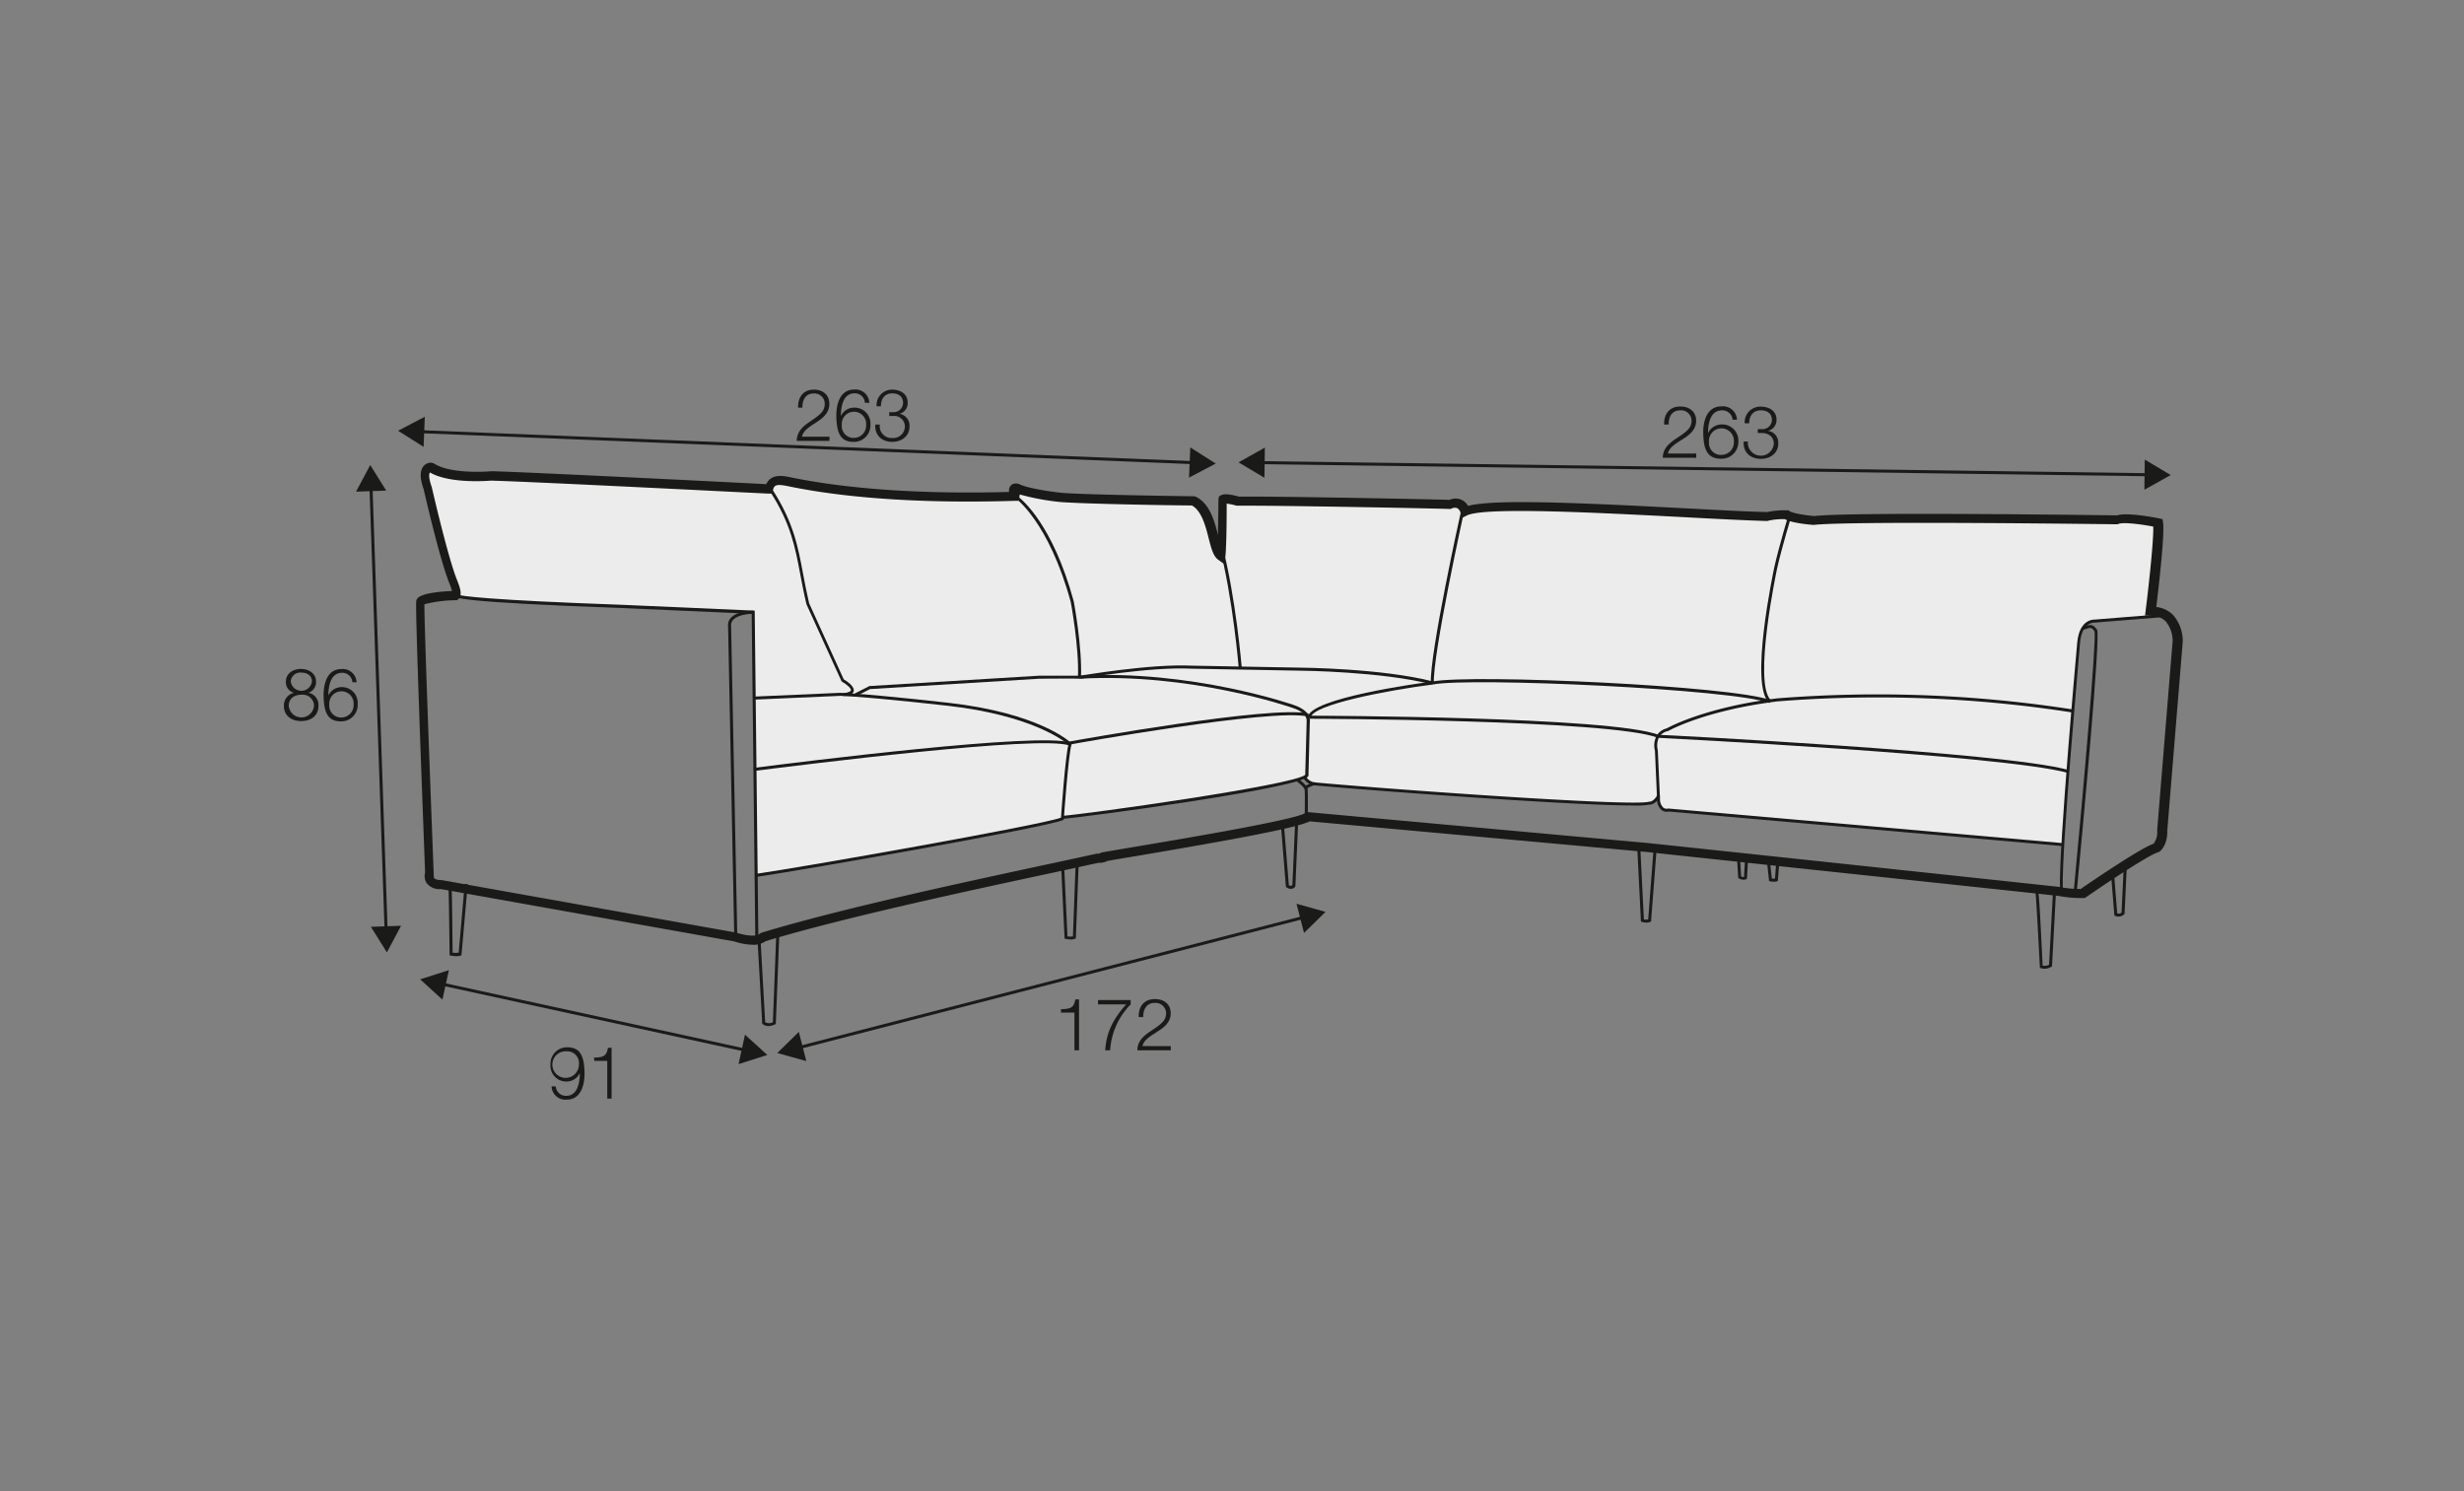<?xml version="1.0" encoding="UTF-8"?>
<svg xmlns="http://www.w3.org/2000/svg" id="scaled_Q" data-name="scaled Q" viewBox="0 0 570 345">
  <rect x="0" y="0" width="570" height="345" fill="#808080" stroke="none"/>
  <defs>
    <style>.cls-1{fill:#ececec;}.cls-2{fill:#1a1a18;}</style>
  </defs>
  <path class="cls-1" d="M413.32,119.11a23.78,23.78,0,0,0,8.43,1.21c4.61-.2,67,.18,68,0s8.91-.46,9.52,1.84-2.09,20.33-2.09,20.33-12.72,1.18-13.22,1.33a3.64,3.64,0,0,0-2.36,2c-.48,1.3-1.75,11-2,16s-2.38,33.62-2.38,33.62l-57.66-5c-10.78-1-31.62-2.85-33-2.89s-2.16-.28-2.53-1.45a17.45,17.45,0,0,1-.49-1.83s-1.15,2.05-2.86,1.73-13-.1-23.31-.73-37.82-2.57-37.82-2.57l-15.45-1.32c-.53,0-2-.48-2.12-.89a2.27,2.27,0,0,0-.23-.64,148.07,148.07,0,0,1-18.73,4c-11.52,1.83-29.35,4.37-32.32,4.73a29.35,29.35,0,0,1-4.94.23s0,.71-1.49,1.07-40.11,7.74-44.34,8.48-25,4.19-25,4.19l-.68-60.85-35.33-1.53s-29.33-1.57-30.8-1.78a6.57,6.57,0,0,1-2.48-.86s-5.71-20.74-6.15-22.65-1.84-7.74.31-6.73,11.21,2.18,14.1,2.18,48.86,2.08,50.4,2.26,12.9.83,13.37.45a6.58,6.58,0,0,1,4-1.74c2.3-.15,20.05,3.14,22.35,3.14s29.67.38,29.67.38.93,0,1.21-1.27,1.37-.22,2,0S254.15,116,258.76,116s16.23-.91,17.39-.18,3.47,3.84,4.56,6.82a46.39,46.39,0,0,1,1.64,5.68l.54-12.84s.62.33,3.62.42,43.39.69,45,.69,5.47-.36,6.86.54.72,1.72.72,1.72,3.4-1.8,12.33-1.68,45.25,1.94,49.59,2.08S413.32,119.11,413.32,119.11Z"></path>
  <path class="cls-2" d="M174.73,217.36,173.89,142l-30-1.32c-39-1.4-39-2.41-39.07-3,0-.3.24-.5.75-.58l.08.45c1.13.36,7.18,1.27,38.27,2.38l30.67,1.35v.33l.85,75.69Z"></path>
  <path class="cls-2" d="M175,202.87l-.1-.69c10.86-1.58,65.63-11.21,70.54-13,.13-1.86,1-14.11,1.72-16.89-1.14-1-8.81-6.84-27.9-9-.13,0-13-1.51-21.82-2.12-1.05-.08-2-.14-3-.18l-19.89.87,0-.7,19.92-.87q1.43.06,3,.18c8.82.61,21.72,2.11,21.85,2.12,21,2.37,28.17,9,28.46,9.32l.16.15-.07.21c-.72,2.31-1.76,17-1.77,17.17v.21l-.19.08C242.27,191.39,186.23,201.24,175,202.87Z"></path>
  <path class="cls-2" d="M245.78,189.45l-.05-.69c5-.32,53.34-7.06,56.21-9.48l.33-12.35c0-.14.35-2-3.25-3.15-.24-.09-23.62-8.22-49.39-6.74l0-.7c25.9-1.47,49.42,6.69,49.66,6.77,4.23,1.42,3.74,3.81,3.71,3.91l-.32,12.53-.08.1C300.26,182.46,250.11,189.18,245.78,189.45Z"></path>
  <path class="cls-2" d="M247.36,172.28l-.12-.69c1.92-.35,47.11-8.5,55.5-6.5l-.16.69C294.29,163.81,247.83,172.19,247.36,172.28Z"></path>
  <path class="cls-2" d="M174.42,178.37l-.09-.7c11-1.41,66.29-8.34,73.3-5.85l-.23.66C240.53,170,185.4,177,174.42,178.37Z"></path>
  <path class="cls-2" d="M302.52,189.72h-.7c0-.06.08-6,0-6.94,0-.53-1.16-1.53-1.95-2.07l.4-.58c.36.25,2.17,1.55,2.25,2.6S302.53,189.48,302.52,189.72Z"></path>
  <path class="cls-2" d="M195.23,161.06l-.08-.69c1.49-.17,1.68-.54,1.7-.65.1-.49-1.14-1.49-2.07-2l-.09-.06-8.13-17.85c-.6-2.47-1-4.67-1.41-6.8-1.19-6.36-2.21-11.87-7-19.28l.59-.38c4.82,7.53,5.86,13.1,7.06,19.54.4,2.11.81,4.3,1.38,6.7l8,17.58c.6.36,2.54,1.59,2.31,2.71C197.4,160.51,196.65,160.9,195.23,161.06Z"></path>
  <path class="cls-2" d="M250.06,156.81l-.7,0c.33-6.9-1.64-17.42-1.66-17.52-5.12-18.72-12.86-24.1-12.93-24.14l.16-.3h0l-.25.25-.09-.41.35-.21.21.14,0,0,0,0c1.31.91,8.37,6.69,13.24,24.51C248.41,139.22,250.39,149.82,250.06,156.81Z"></path>
  <path class="cls-2" d="M331.3,158.34c-11.79-3-30.34-3.17-30.52-3.17l-25.09-.46c-9.52-.5-25.52,2.28-25.68,2.31l-.12-.69c.16,0,16.24-2.8,25.83-2.32l25.07.46c.18,0,18.81.14,30.68,3.19Z"></path>
  <path class="cls-2" d="M105.59,221.22a8,8,0,0,1-1.33-.13L104,221v-.28c-.06-6.27-.2-15.79-.28-16.31l.34-.06-.35-.06.38-.31c.12,0,.22,0,.28.43h0c.17,1,.21,4.37.33,16a5.24,5.24,0,0,0,1.41,0l1.39-15.91.7.06L106.75,221l-.18.09A2.4,2.4,0,0,1,105.59,221.22Z"></path>
  <path class="cls-2" d="M177.79,237.39a2,2,0,0,1-1.36-.46l-.11-.1v-.14c0-.19-1.09-19.46-1.11-19.77l.35,0h-.35l.33-.36c.16,0,.25,0,.32.34h0c.07.4.12,1.26.22,3.08l.93,16.52a1.87,1.87,0,0,0,1.78,0l.8-20.69.7,0-.82,21.1-.18.09A3.26,3.26,0,0,1,177.79,237.39Z"></path>
  <path class="cls-2" d="M247.75,217.36a6.34,6.34,0,0,1-1.23-.14l-.26-.06v-.27l-.82-17.25.7,0,.8,17a3.87,3.87,0,0,0,1.26,0l.66-17.68.7,0-.68,18.13-.19.09A2.09,2.09,0,0,1,247.75,217.36Z"></path>
  <path class="cls-2" d="M298.65,205.65a1.88,1.88,0,0,1-1.06-.36l-.13-.09,0-.16-1.16-14.32.7-.05,1.15,14.14a.79.79,0,0,0,.82,0l.66-15.17.7,0-.67,15.44-.08.09A1.16,1.16,0,0,1,298.65,205.65Z"></path>
  <path class="cls-2" d="M169.86,216.82l-1.43-71.88a2.49,2.49,0,0,1,.66-2c1.48-1.62,5-1.64,5.14-1.64h0v.7s-3.34,0-4.63,1.42a1.8,1.8,0,0,0-.47,1.46l1.43,71.91Z"></path>
  <path class="cls-2" d="M174.06,218.58a14.22,14.22,0,0,1-4.2-.77L102,205.7a3.73,3.73,0,0,1-3.29-1.37,3,3,0,0,1-.37-2.43C97.64,183.24,96,140.21,96.3,139c.14-.57.47-1.88,8.26-2.27a15.06,15.06,0,0,0-.69-2l-.17-.42c-2.24-6-5.56-20.52-5.7-21.14-.87-2.45-.9-4.22-.06-5.27a2.17,2.17,0,0,1,2-.83l.46.16c4,2.63,13.27,1.81,13.36,1.79,9.87.28,56.83,2.64,63.5,3,1.15-2.52,4-1.94,5.71-1.57,16.69,3.44,36.4,3.76,50.47,3.37a1.75,1.75,0,0,1,.66-1.73,2,2,0,0,1,2,.08c3.09,1.2,9.5,1.86,9.56,1.86,6.52.49,30.29.79,30.54.79l.45.11c3.21,1.6,4.28,5.59,5.12,8.85,0-2.42.07-5.15.08-6.73,0-2.15,0-2.23.69-2.49.46-.23,1.38-.4,4.11.34,9.21-.09,44.48.61,48.71.75a3.27,3.27,0,0,1,4.25,1.4c5.89-1.61,25.38-.75,50,.54,7.39.39,14.36.76,19.14.89a19.16,19.16,0,0,1,4.67-.41h.33l.26.2c.63.45,3.45.94,5.71,1.13,8.11-1,65.53-.22,70-.16,2.38-.74,8.58.46,9.83.72l.7.14.12.7c.46,2.51-1.05,15.49-1.55,19.64a6.43,6.43,0,0,1,3.93,1.9,9.18,9.18,0,0,1,2.19,6.1l-3.58,43.74c.09,3.3-1.55,4.68-1.74,4.82l-.41.2c-1.74.39-11.16,6.59-16.69,10.41l-.24.16-.28,0a27.38,27.38,0,0,1-5.68-.47c-5.69-.65-94.06-10-94.95-10.14l-78.39-7.13c-3.22,1.57-17.75,4.23-39.94,8-3.09.51-5.54.92-6.89,1.17a3.66,3.66,0,0,1-2,.41l-9.83,2.14c-20.69,4.43-49,10.51-67.21,16A4.76,4.76,0,0,1,174.06,218.58Zm-73.64-16.19a1,1,0,0,0,0,.75c.22.31.86.48,1.75.48l68.17,12.16c1.77.6,4.54,1.05,5.36.28l.41-.25c18.3-5.56,46.79-11.67,67.6-16.14l10-2.16a8,8,0,0,0,.83-.06l0-.15.66-.13c1.27-.23,3.88-.67,7.25-1.24,11.1-1.86,37.08-6.22,39.48-7.82l.31-.21.37,0,78.72,7.16c.91.09,89.29,9.49,95.06,10.15a25.11,25.11,0,0,0,4.93.47c2.82-1.94,13.78-9.41,16.87-10.47a4.52,4.52,0,0,0,.83-3.12l3.58-43.8h0a7.1,7.1,0,0,0-1.61-4.53,4.75,4.75,0,0,0-3.57-1.33h-1.2l.14-1.19c.8-6.43,1.85-16.31,1.76-19.41-2.95-.56-7-1.06-8.07-.61l-.2.08h-.21c-.62,0-61.76-.83-70.08.15-1.36-.09-5.06-.46-6.67-1.33a15.07,15.07,0,0,0-3.84.36l-.18.06h-.2c-4.8-.13-11.88-.5-19.37-.9-19.38-1-45.92-2.41-49.95-.38l-1.19.6-.31-1.29a1.75,1.75,0,0,0-.74-1,1.63,1.63,0,0,0-1.33.1l-.21.09h-.23c-3-.13-39.83-.84-49-.76h-.15l-.14,0a15,15,0,0,0-2.28-.48c0,.18,0,.37,0,.59,0,4.94-.11,10.19-.31,11.66l-.24,1.73-1.42-1c-1.14-.83-1.61-2.66-2.21-5-.71-2.8-1.6-6.26-3.86-7.55-2.73,0-24.11-.32-30.43-.8a55.32,55.32,0,0,1-9.41-1.75,3.83,3.83,0,0,1-.1.69l-.19.78-.8,0c-14.27.45-35,.24-52.44-3.37-2.74-.56-3.25-.31-3.54.86l-.21.84-.86,0c-.54,0-53.68-2.72-64.11-3-.27,0-9.43.86-14.19-1.89-.16.26-.39,1.07.42,3.36.07.26,3.46,15.12,5.65,21l.15.38c.8,2,1.38,3.7.32,4.59l-.28.23h-.35a30.18,30.18,0,0,0-7.18.93c-.07,3.44,1.23,38.73,2.15,62.27v.21l-.07.19Z"></path>
  <path class="cls-2" d="M476.54,205.57c-.33-9.07,3.95-56.48,4-57,.52-5.44,3.95-5.23,4-5.22l15.93-1.28.05.7-16,1.28c-.15,0-2.87-.16-3.33,4.58,0,.48-4.32,47.85-4,56.88Z"></path>
  <path class="cls-2" d="M478.29,178.8c-14.77-4.07-94-8.06-94.74-8.1l0-.7c.8,0,80.05,4,94.9,8.13Z"></path>
  <path class="cls-2" d="M383.44,170.67c-10.92-4.18-79.85-4.38-80.54-4.38v-.7c2.84,0,69.75.2,80.79,4.43Z"></path>
  <path class="cls-2" d="M302.19,182.55l-.39-.59a6.72,6.72,0,0,1,2.3-1l0,.7A5.82,5.82,0,0,0,302.19,182.55Z"></path>
  <path class="cls-2" d="M377.71,186.36c-14.76,0-64.23-3.75-73.82-4.68a3.47,3.47,0,0,1-2.43-1.74l.62-.33A2.79,2.79,0,0,0,304,181c12.93,1.25,73.65,5.72,77.49,4.48l.06,0h.07s1,0,1.8-1.63l.63.31c-.91,1.84-2.09,2-2.4,2A20.36,20.36,0,0,1,377.71,186.36Z"></path>
  <path class="cls-2" d="M331,158.18c-.33-6.79,6.7-38.68,7-40l.69.15c-.08.33-7.31,33.15-7,39.85Z"></path>
  <path class="cls-2" d="M303.25,166l-.7-.05c.28-4.4,25.87-7.89,28.79-8.27,9.3-1.79,69.57,1,78.24,4.31l-.25.66c-8.39-3.22-69.14-6-77.88-4.28C320.63,159.76,303.44,163.09,303.25,166Z"></path>
  <path class="cls-2" d="M409.22,162.55c-4.56-4.11,1-30.12,1.21-31.22,1.08-4.9,3.39-12.47,3.42-12.54l.66.2c0,.08-2.33,7.62-3.4,12.49-.06.26-5.68,26.71-1.42,30.55Z"></path>
  <path class="cls-2" d="M477.19,195.76l-91.15-8a2,2,0,0,1-1.6-.29,3.23,3.23,0,0,1-1.11-2.62l-.49-11.16h0a4.94,4.94,0,0,1,.35-3.41,3.75,3.75,0,0,1,2.36-1.75c.65-.37,9-4.88,25.52-6.95a294.55,294.55,0,0,1,68.49,2.57l-.11.7a292.92,292.92,0,0,0-68.3-2.57c-17,2.13-25.21,6.83-25.29,6.87l-.08,0a3.13,3.13,0,0,0-2,1.43,4.44,4.44,0,0,0-.28,3l.51,11.23a2.66,2.66,0,0,0,.8,2.08,1.32,1.32,0,0,0,1.08.18h.14l91.2,8Z"></path>
  <path class="cls-2" d="M380.81,213.45a4,4,0,0,1-1-.16l-.22-.08,0-.24-.83-16.64.7,0,.82,16.39a2.37,2.37,0,0,0,1,0l1.25-16.41h2.82v.7h-2.17l-1.24,16.18-.18.09A2,2,0,0,1,380.81,213.45Z"></path>
  <path class="cls-2" d="M473,224.13a2.66,2.66,0,0,1-.92-.15l-.2-.09v-.22c-.34-6.58-.88-16.57-1-17.09l.34-.07-.36,0,.36-.34c.13,0,.22,0,.3.4h0c.22,1,.4,4.52,1,16.84a2.33,2.33,0,0,0,1.49-.2l.9-16.78.7,0-.92,17.17-.17.09A3.1,3.1,0,0,1,473,224.13Z"></path>
  <path class="cls-2" d="M490.09,212.07a1.87,1.87,0,0,1-.79-.17l-.18-.09-.78-9.66.7-.06.74,9.24a1.2,1.2,0,0,0,1-.17l.49-10.32.7,0-.5,10.64-.13.1A1.94,1.94,0,0,1,490.09,212.07Z"></path>
  <path class="cls-2" d="M403.27,203.53a2.31,2.31,0,0,1-1-.29l-.16-.1-.27-4.35.7,0,.24,4a1.34,1.34,0,0,0,.66.11l.24-3.94.7,0-.26,4.34-.16.1A1.2,1.2,0,0,1,403.27,203.53Z"></path>
  <path class="cls-2" d="M410.33,204a4.25,4.25,0,0,1-.85-.1l-.24-.06-.44-4.07.69-.08.39,3.57a2.93,2.93,0,0,0,.73,0l.27-3.5.7.06-.31,4-.21.08A2,2,0,0,1,410.33,204Z"></path>
  <path class="cls-2" d="M480.4,206.48l-.7-.06c2.23-23.4,5.34-58.77,4.82-60.36-.7-1-.92-.94-2.47-.36l-.25-.65c1.71-.65,2.34-.74,3.32.66C486,146.93,481.72,192.53,480.4,206.48Z"></path>
  <polygon class="cls-2" points="276.21 107.4 97.09 100.22 97.12 99.52 276.24 106.7 276.21 107.4"></polygon>
  <polygon class="cls-2" points="275.35 103.52 281.24 107.25 275.06 110.5 275.35 103.52"></polygon>
  <polygon class="cls-2" points="98.27 96.42 92.09 99.66 97.99 103.39 98.27 96.42"></polygon>
  <polygon class="cls-2" points="172.52 243.35 102.03 227.99 102.17 227.31 172.67 242.66 172.52 243.35"></polygon>
  <polygon class="cls-2" points="172.34 239.38 177.5 244.08 170.85 246.2 172.34 239.38"></polygon>
  <polygon class="cls-2" points="103.84 224.46 97.19 226.58 102.35 231.28 103.84 224.46"></polygon>
  <rect class="cls-2" x="182.76" y="226.95" width="120.93" height="0.7" transform="translate(-49.08 67.99) rotate(-14.47)"></rect>
  <polygon class="cls-2" points="299.92 209.09 306.64 210.97 301.66 215.85 299.92 209.09"></polygon>
  <polygon class="cls-2" points="184.79 238.75 179.81 243.63 186.53 245.5 184.79 238.75"></polygon>
  <polygon class="cls-2" points="497.13 110.19 291.53 107.39 291.54 106.69 497.14 109.49 497.13 110.19"></polygon>
  <polygon class="cls-2" points="496.15 106.33 502.15 109.91 496.06 113.31 496.15 106.33"></polygon>
  <polygon class="cls-2" points="292.6 103.56 286.51 106.97 292.51 110.54 292.6 103.56"></polygon>
  <path class="cls-2" d="M245.44,233.49c1.85-.06,3-.1,3.31-2.26h.86V243h-1.06v-8.73h-3.11Z"></path>
  <path class="cls-2" d="M254,231.38h7.56v1A16.59,16.59,0,0,0,256.81,243h-1.14c.29-4,1.58-6.92,4.84-10.63H254Z"></path>
  <path class="cls-2" d="M270.84,243H263.1c.08-3.49,3.66-4.35,5.66-6.35a2.93,2.93,0,0,0,1-2.21,2.42,2.42,0,0,0-2.63-2.4c-1.94,0-2.69,1.54-2.66,3.27h-1.06c-.05-2.42,1.21-4.16,3.76-4.16,2.05,0,3.65,1.12,3.65,3.3,0,2-1.43,3.19-3,4.18-1.14.78-3.24,1.82-3.52,3.4h6.53Z"></path>
  <path class="cls-2" d="M128.57,251.36a2.35,2.35,0,0,0,2.39,2.18c2.68,0,3.17-3.12,3.17-5.25h0a3.43,3.43,0,0,1-3,1.94,3.66,3.66,0,0,1-3.79-3.92,3.8,3.8,0,0,1,3.88-4c2.79,0,4,1.66,4,6.24,0,1.4-.34,5.86-4.1,5.86a3.19,3.19,0,0,1-3.52-3.07Zm5.35-5.12a2.72,2.72,0,0,0-2.87-3,3.07,3.07,0,1,0,2.87,3Z"></path>
  <path class="cls-2" d="M137.41,244.69c1.8-.06,2.92-.1,3.23-2.26h.84v11.75h-1v-8.73h-3Z"></path>
  <path class="cls-2" d="M191.87,102h-7.56c.08-3.49,3.57-4.34,5.53-6.34a3,3,0,0,0,.95-2.22,2.38,2.38,0,0,0-2.58-2.4c-1.89,0-2.62,1.54-2.59,3.28h-1c-.05-2.42,1.18-4.17,3.67-4.17,2,0,3.56,1.12,3.56,3.31,0,2-1.39,3.19-2.89,4.18-1.11.77-3.16,1.81-3.44,3.39h6.38Z"></path>
  <path class="cls-2" d="M200.08,93.19A2.34,2.34,0,0,0,197.69,91c-2.68,0-3.17,3.12-3.17,5.25h0a3.42,3.42,0,0,1,3.05-1.94,3.67,3.67,0,0,1,3.79,3.93,3.82,3.82,0,0,1-3.89,4c-2.79,0-4-1.67-4-6.25,0-1.39.34-5.86,4.1-5.86a3.2,3.2,0,0,1,3.53,3.07Zm-5.34,5.12a2.72,2.72,0,0,0,2.87,3,2.85,2.85,0,0,0,2.75-3,2.82,2.82,0,1,0-5.62,0Z"></path>
  <path class="cls-2" d="M203.53,98.23a2.73,2.73,0,0,0,2.87,3.11,2.7,2.7,0,0,0,2.93-2.61,2.45,2.45,0,0,0-2.75-2.48h-.87v-.89h.87a2.17,2.17,0,0,0,2.33-2.13c0-1.55-1.13-2.22-2.51-2.22-1.72,0-2.64,1.22-2.61,3h-1a3.56,3.56,0,0,1,3.62-3.86c1.81,0,3.56.91,3.56,3a2.53,2.53,0,0,1-1.93,2.6v0a2.73,2.73,0,0,1,2.36,2.9c0,2.3-1.84,3.58-4,3.58-2.37,0-4.08-1.48-3.92-4Z"></path>
  <path class="cls-2" d="M392.4,105.91h-7.75c.09-3.5,3.67-4.35,5.66-6.35a2.94,2.94,0,0,0,1-2.22,2.42,2.42,0,0,0-2.64-2.4c-1.93,0-2.69,1.55-2.65,3.28h-1.06c-.05-2.42,1.21-4.17,3.76-4.17,2.05,0,3.65,1.13,3.65,3.31,0,2-1.43,3.19-3,4.18-1.14.77-3.24,1.82-3.53,3.39h6.54Z"></path>
  <path class="cls-2" d="M400.81,97.12a2.38,2.38,0,0,0-2.45-2.18c-2.74,0-3.24,3.12-3.24,5.26h0a3.52,3.52,0,0,1,3.13-2,3.71,3.71,0,0,1,3.88,3.93,3.86,3.86,0,0,1-4,4c-2.86,0-4.12-1.66-4.12-6.25,0-1.39.36-5.86,4.2-5.86a3.25,3.25,0,0,1,3.61,3.07Zm-5.47,5.12a2.75,2.75,0,0,0,2.94,3,2.88,2.88,0,0,0,2.82-3,2.89,2.89,0,1,0-5.76,0Z"></path>
  <path class="cls-2" d="M404.34,102.16a3,3,0,0,0,6,.51c0-1.67-1.26-2.49-2.82-2.49h-.89v-.89h.89a2.19,2.19,0,0,0,2.38-2.13c0-1.55-1.16-2.22-2.57-2.22-1.76,0-2.7,1.23-2.67,3h-1.06a3.62,3.62,0,0,1,3.71-3.86c1.85,0,3.65.91,3.65,3a2.53,2.53,0,0,1-2,2.6v0a2.74,2.74,0,0,1,2.41,2.9c0,2.3-1.87,3.58-4,3.58-2.44,0-4.18-1.48-4-4Z"></path>
  <polygon class="cls-2" points="88.97 215.34 85.47 112.62 86.17 112.59 89.67 215.31 88.97 215.34"></polygon>
  <polygon class="cls-2" points="82.36 113.75 85.65 107.59 89.34 113.51 82.36 113.75"></polygon>
  <polygon class="cls-2" points="85.8 214.43 89.5 220.35 92.78 214.19 85.8 214.43"></polygon>
  <path class="cls-2" d="M71.33,160.29v0a2.84,2.84,0,0,1,2.34,3c0,2.37-1.8,3.54-4,3.54s-4-1.17-4-3.54a3,3,0,0,1,2.33-3v0a2.53,2.53,0,0,1-1.87-2.58c0-2,1.79-2.94,3.48-2.94s3.5.92,3.5,2.94A2.57,2.57,0,0,1,71.33,160.29Zm1.31,3a2.6,2.6,0,0,0-2.92-2.55c-1.58,0-2.92.82-2.92,2.55a2.93,2.93,0,0,0,5.84,0Zm-.48-5.62c0-1.35-1.06-2.05-2.44-2.05a2.19,2.19,0,0,0-2.46,2.05,2.47,2.47,0,0,0,4.9,0Z"></path>
  <path class="cls-2" d="M81.52,157.84a2.34,2.34,0,0,0-2.39-2.18c-2.68,0-3.17,3.12-3.17,5.25h0a3.4,3.4,0,0,1,3-1.94,3.67,3.67,0,0,1,3.79,3.93,3.81,3.81,0,0,1-3.89,4c-2.79,0-4-1.66-4-6.24,0-1.4.34-5.86,4.1-5.86a3.2,3.2,0,0,1,3.53,3.07ZM76.18,163a2.72,2.72,0,0,0,2.87,3,2.85,2.85,0,0,0,2.75-3,2.82,2.82,0,1,0-5.62,0Z"></path>
  <path class="cls-2" d="M197.91,161.14l-.32-.62,3.52-1.79,39.29-2.4c3.54,0,8,0,9.32,0l0,.7c-1.37-.07-6.39,0-9.27,0l-39.19,2.4Z"></path>
  <path class="cls-2" d="M286.55,154.5c0-.16-1.32-16.09-4.54-28.4l.68-.18c3.23,12.37,4.54,28.36,4.56,28.52Z"></path>
</svg>
